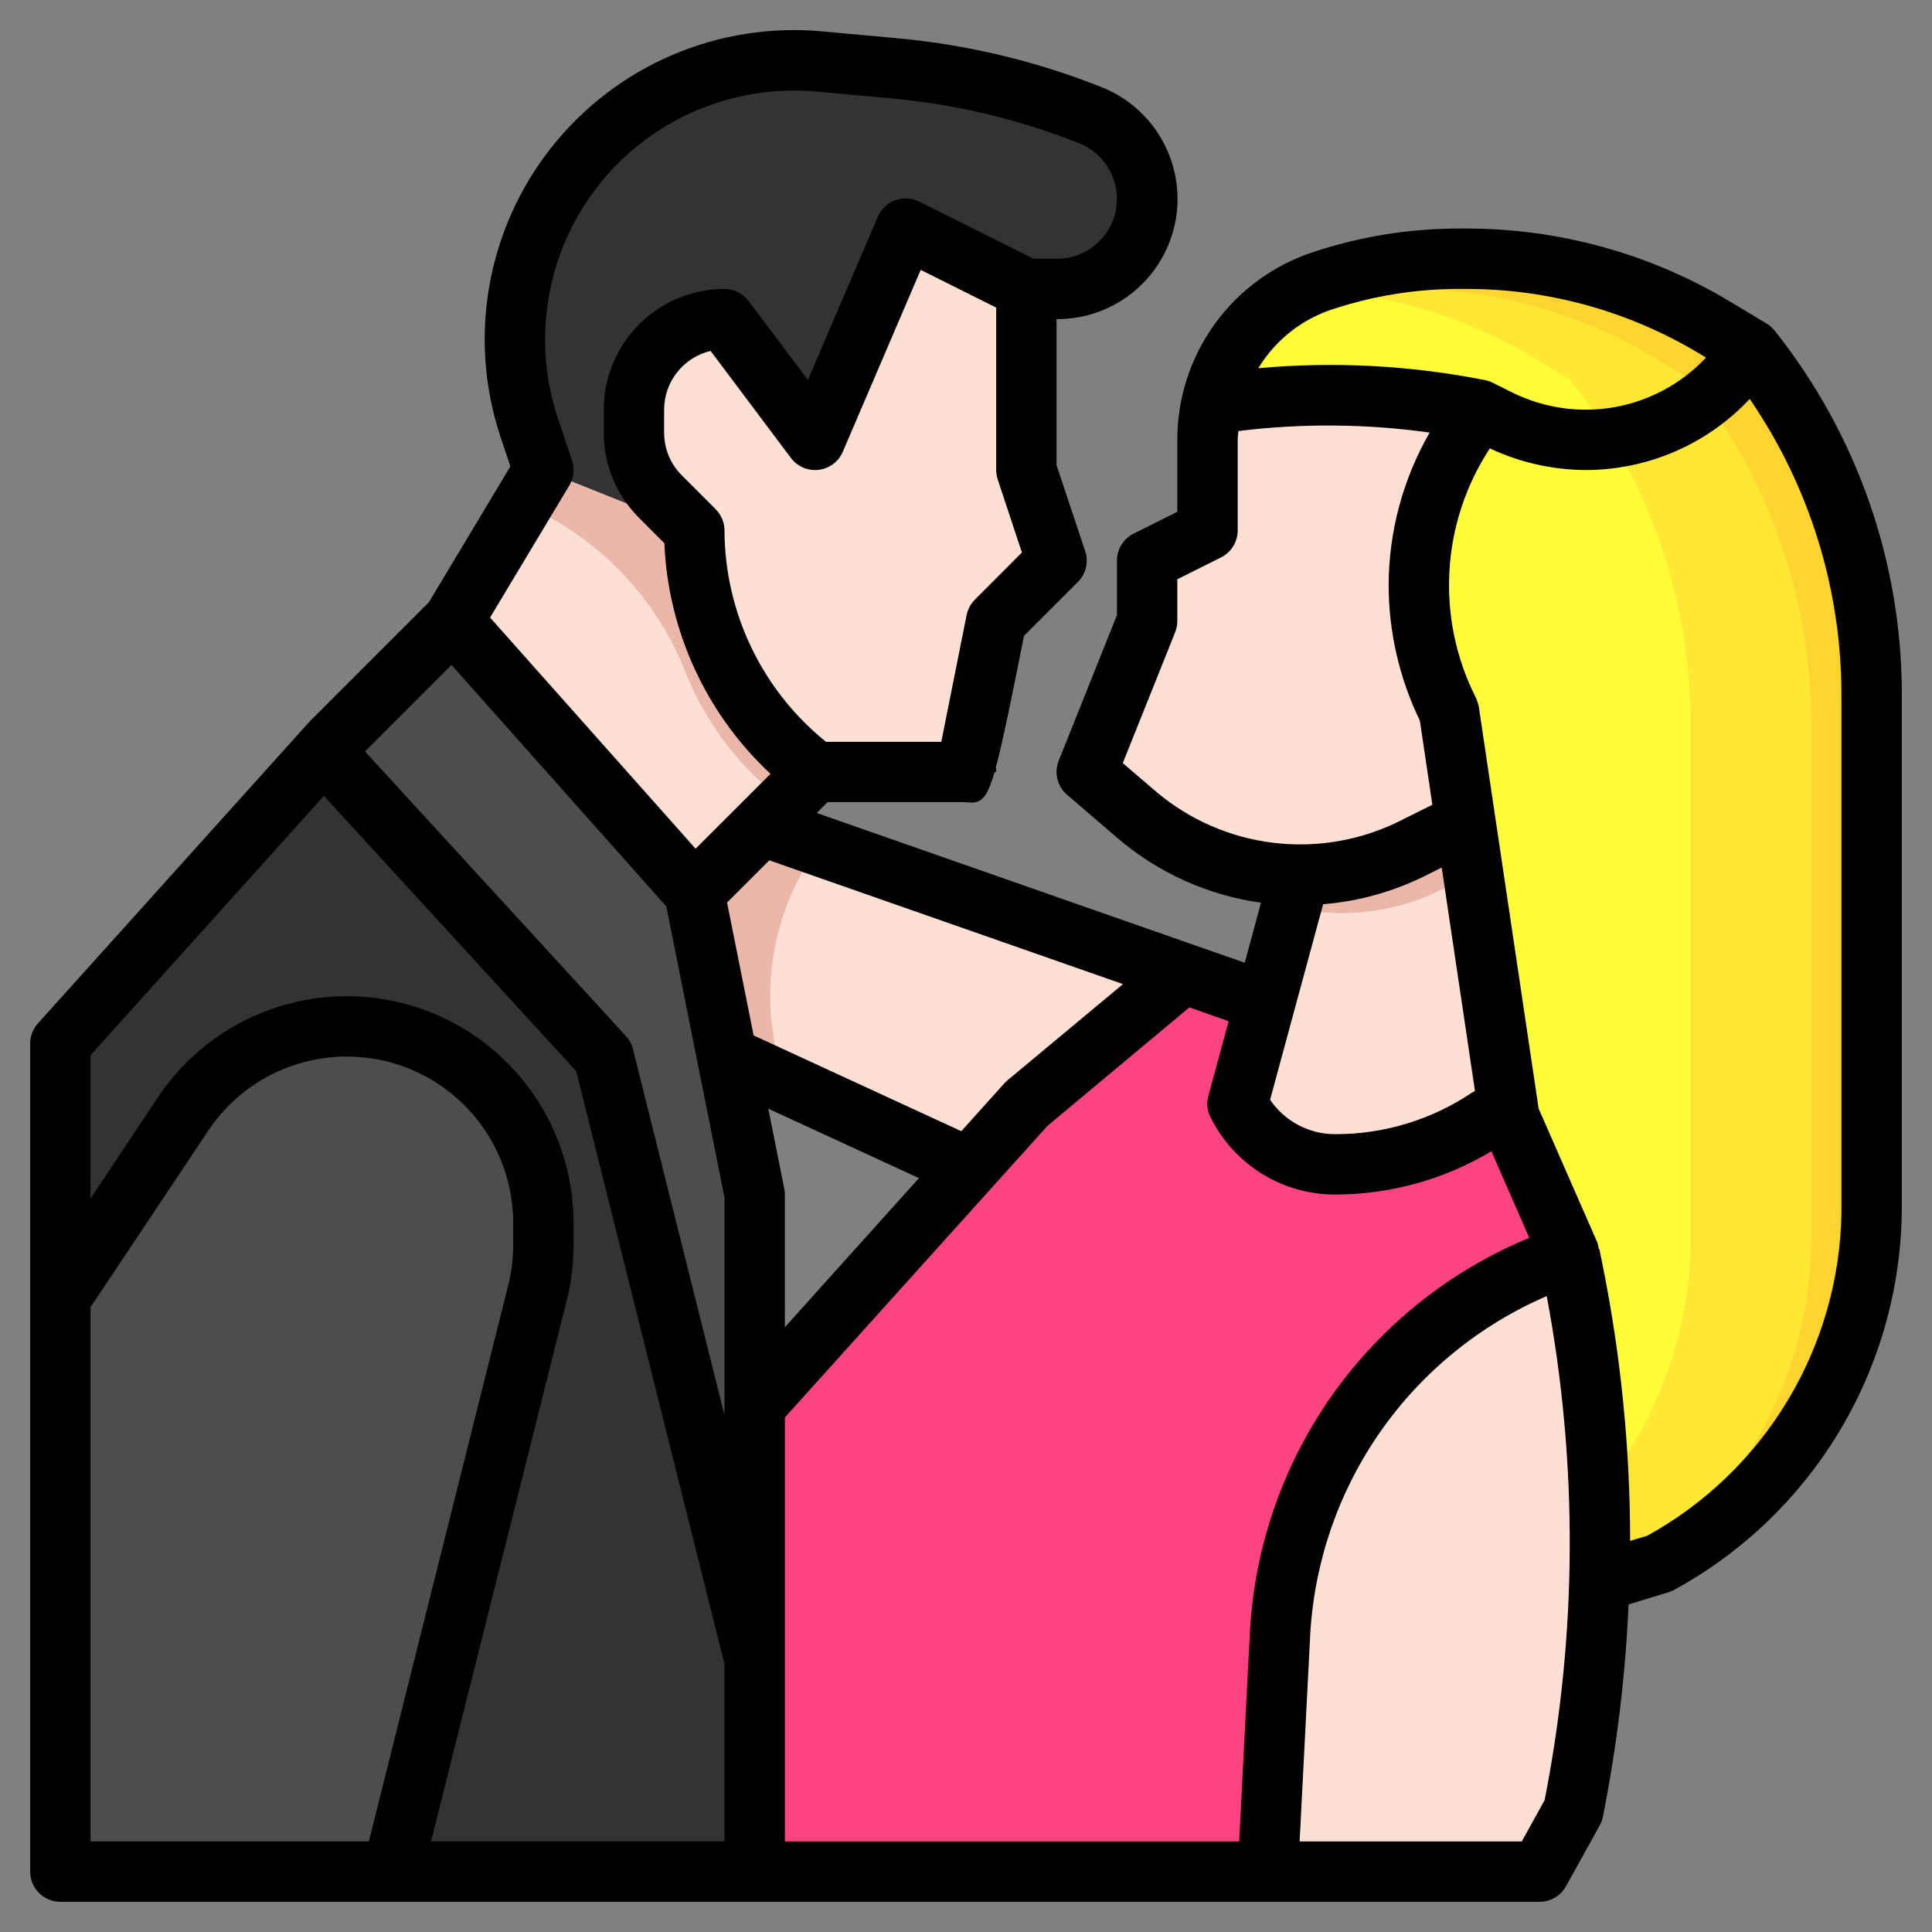 <svg width="48" height="48" viewBox="0 0 48 48" fill="none" xmlns="http://www.w3.org/2000/svg">
<rect x="0" y="0" width="48" height="48" fill="#808080" stroke="none"/>
<g clip-path="url(#clip0_9764_3948)">
<path d="M36.42 10.672C35.739 11.693 35.34 12.876 35.264 14.101C35.187 15.326 35.436 16.55 35.985 17.647L36 17.677L36.405 20.422L35.055 21.097C33.965 21.642 32.739 21.853 31.531 21.703C30.322 21.554 29.184 21.051 28.26 20.257L27 19.177L28.5 15.427V13.927L30 13.177V10.927C29.997 10.624 30.032 10.322 30.105 10.027C32.312 9.691 34.561 9.742 36.75 10.177L36.42 10.672Z" fill="#FDE0D3"/>
<path d="M45.727 12.697C45.221 11.24 44.467 9.88 43.5 8.677L42.593 8.13C40.733 7.019 38.608 6.431 36.443 6.427H36.24C35.087 6.428 33.943 6.616 32.85 6.982C32.02 7.254 31.298 7.782 30.788 8.49C30.454 8.948 30.221 9.472 30.105 10.027C32.312 9.691 34.56 9.742 36.75 10.178L36.42 10.672C35.739 11.694 35.34 12.877 35.264 14.101C35.187 15.326 35.436 16.55 35.985 17.648L36 17.677L36.405 20.422L37.5 27.75L39 31.177L39.09 31.62C39.527 33.821 39.748 36.059 39.75 38.303C39.75 38.633 39.742 38.97 39.735 39.3L41.227 38.85C42.798 37.994 44.113 36.738 45.039 35.208C45.965 33.678 46.469 31.93 46.5 30.142V17.227C46.501 15.685 46.24 14.153 45.727 12.697Z" fill="#FDD430"/>
<path d="M45 30.892V17.977C45.001 16.435 44.74 14.903 44.227 13.447C43.721 11.99 42.967 10.63 42 9.427L41.093 8.88C39.233 7.769 37.108 7.181 34.943 7.177H34.74C33.673 7.181 32.613 7.344 31.595 7.661C31.289 7.899 31.017 8.178 30.788 8.49C30.454 8.948 30.221 9.472 30.105 10.027C32.312 9.691 34.56 9.742 36.75 10.178L36.42 10.672C35.739 11.694 35.34 12.877 35.264 14.101C35.187 15.326 35.436 16.55 35.985 17.648L36 17.677L36.405 20.422L37.5 27.75L39 31.177L39.09 31.62C39.527 33.821 39.748 36.059 39.75 38.303C39.75 38.633 39.742 38.97 39.735 39.3L40.626 39.032C41.953 38.124 43.043 36.911 43.804 35.495C44.566 34.079 44.976 32.5 45 30.892Z" fill="#FEE834"/>
<path d="M29.4 24.18L25.5 27.427L24.067 29.017L18.067 26.242L15.375 26.025L16.223 19.957L18.915 20.512L29.4 24.18Z" fill="#ECB7AB"/>
<path d="M36.975 27.78L37.5 27.75L39 31.177C37.006 31.843 35.257 33.089 33.975 34.755C32.694 36.421 31.939 38.432 31.808 40.53L31.5 46.5H18.75V34.927L24.067 29.017L25.5 27.427L29.4 24.18L31.433 24.892L36.975 27.78Z" fill="#FD4482"/>
<path d="M37.5 27.75L36.975 27.78C35.851 28.529 34.531 28.928 33.18 28.928C32.675 28.929 32.181 28.789 31.751 28.524C31.322 28.259 30.975 27.879 30.75 27.428L31.433 24.893L32.288 21.75C33.248 21.75 34.195 21.526 35.055 21.098L36.405 20.423L37.5 27.75Z" fill="#FDE0D3"/>
<path d="M39.75 38.303C39.75 38.633 39.742 38.97 39.735 39.3C39.674 41.209 39.459 43.111 39.09 44.985L38.25 46.5H31.5L31.808 40.53C31.939 38.432 32.694 36.421 33.975 34.755C35.257 33.089 37.006 31.843 39 31.177L39.09 31.62C39.527 33.821 39.748 36.059 39.75 38.303Z" fill="#FDE0D3"/>
<path d="M36.405 20.423L35.055 21.098C34.196 21.526 33.248 21.75 32.288 21.75L32.072 22.54C32.846 22.722 33.649 22.735 34.428 22.578C35.207 22.422 35.943 22.099 36.586 21.632L36.405 20.423Z" fill="#ECB7AB"/>
<path d="M42 17.977C42.001 16.435 41.74 14.903 41.227 13.447C40.72 11.99 39.967 10.63 39 9.427L38.092 8.88C36.657 8.026 35.059 7.479 33.401 7.275C32.789 7.353 32.184 7.483 31.594 7.664C31.289 7.901 31.017 8.179 30.787 8.49C30.499 8.891 30.286 9.341 30.16 9.818C30.593 9.822 31.026 9.847 31.458 9.88C33.227 9.736 35.008 9.836 36.75 10.18L36.42 10.675C35.739 11.696 35.34 12.879 35.263 14.104C35.187 15.329 35.436 16.553 35.985 17.65L36 17.68L36.405 20.425L37.5 27.75L39 31.177L39.09 31.62C39.444 33.418 39.654 35.242 39.719 37.074C41.169 35.338 41.974 33.154 42 30.892V17.977Z" fill="#FFFD38"/>
<path d="M20.25 19.177L17.25 22.177L11.25 15.428L13.5 11.678L17.25 13.178C17.25 14.342 17.52 15.49 18.041 16.532C18.562 17.573 19.318 18.479 20.25 19.177Z" fill="#ECB7AB"/>
<path d="M17.054 16.759C16.693 15.818 16.147 14.959 15.449 14.232C14.751 13.505 13.915 12.925 12.99 12.525L11.25 15.427L17.25 22.177L19.5 19.927C18.413 19.112 17.567 18.017 17.054 16.759Z" fill="#FDE0D3"/>
<path d="M11.25 15.428L8.25 18.428L1.5 25.928V46.5H18.75V29.678L17.25 22.178L11.25 15.428Z" fill="#333333"/>
<path d="M9.75 46.5L13.367 32.058C13.456 31.687 13.5 31.307 13.5 30.926V30.386C13.5 29.744 13.374 29.109 13.128 28.516C12.883 27.923 12.523 27.384 12.069 26.931C11.616 26.477 11.077 26.117 10.484 25.872C9.891 25.626 9.256 25.5 8.614 25.5C7.81 25.5 7.018 25.698 6.309 26.078C5.6 26.457 4.996 27.006 4.55 27.675L1.5 32.25V46.5H9.75Z" fill="#4D4D4D"/>
<path d="M18.75 29.678V41.243L15 26.243L8.048 18.661L8.25 18.428L11.25 15.428L17.25 22.178L18.75 29.678Z" fill="#4D4D4D"/>
<path d="M28.5 4.92V4.973C28.5 5.262 28.443 5.549 28.333 5.817C28.222 6.084 28.059 6.327 27.855 6.532C27.65 6.737 27.407 6.899 27.139 7.01C26.872 7.121 26.585 7.178 26.295 7.178H25.5L22.5 5.678L20.25 10.928L18 7.928C17.403 7.928 16.831 8.165 16.409 8.587C15.987 9.009 15.75 9.581 15.75 10.178V10.748C15.752 11.344 15.989 11.915 16.41 12.338L17.25 13.178L13.5 11.678L13.148 10.628C12.784 9.535 12.699 8.369 12.899 7.235C13.099 6.101 13.578 5.034 14.293 4.131C15.008 3.229 15.937 2.518 16.995 2.064C18.053 1.61 19.208 1.426 20.355 1.53L22.215 1.695C23.895 1.853 25.544 2.249 27.113 2.873C27.522 3.036 27.873 3.319 28.12 3.684C28.367 4.049 28.5 4.479 28.5 4.92Z" fill="#333333"/>
<path d="M26.25 13.928L24.75 15.428L24 19.177H20.25C19.318 18.479 18.562 17.573 18.041 16.532C17.52 15.49 17.25 14.342 17.25 13.178L16.41 12.338C15.989 11.915 15.752 11.344 15.75 10.748V10.178C15.75 9.581 15.987 9.008 16.409 8.586C16.831 8.165 17.403 7.927 18 7.927L20.25 10.928L22.5 5.677L25.5 7.177V11.678L26.25 13.928Z" fill="#FDE0D3"/>
<path d="M21.251 21.329L20.351 21.016C19.382 22.344 18.969 23.998 19.2 25.625L19.375 26.846L19.709 27L24.071 29.018L25.5 27.428L29.4 24.18L21.251 21.329Z" fill="#FDE0D3"/>
<path d="M43.886 8.035L42.975 7.488C41.001 6.304 38.742 5.678 36.44 5.678H36.243C35.008 5.678 33.781 5.877 32.609 6.268C31.631 6.593 30.779 7.218 30.176 8.055C29.573 8.892 29.249 9.897 29.25 10.928V12.715L28.165 13.258C28.04 13.32 27.935 13.416 27.862 13.534C27.789 13.652 27.75 13.789 27.75 13.928V15.284L26.303 18.9C26.245 19.045 26.234 19.205 26.272 19.357C26.309 19.509 26.393 19.646 26.512 19.747L27.774 20.83C28.782 21.691 30.016 22.245 31.329 22.427L30.925 23.919L20.291 20.198L20.561 19.928H23.962C24.325 19.966 24.487 19.953 24.712 19.178H24.75C24.75 19.137 24.748 19.096 24.743 19.056C24.908 18.456 25.11 17.453 25.441 15.798L26.78 14.459C26.879 14.36 26.948 14.236 26.98 14.101C27.012 13.965 27.005 13.823 26.961 13.691L26.25 11.557V7.928H26.297C26.987 7.922 27.654 7.677 28.183 7.234C28.713 6.791 29.073 6.179 29.203 5.501C29.332 4.823 29.222 4.121 28.892 3.515C28.562 2.908 28.033 2.435 27.393 2.175C25.757 1.521 24.035 1.108 22.281 0.949L20.42 0.779C19.149 0.663 17.869 0.866 16.696 1.369C15.523 1.872 14.494 2.66 13.702 3.66C12.909 4.661 12.379 5.843 12.158 7.101C11.937 8.358 12.033 9.65 12.437 10.861L12.68 11.588L10.655 14.963L7.693 17.925L0.943 25.425C0.818 25.563 0.75 25.742 0.75 25.928V46.5C0.75 46.699 0.829 46.89 0.97 47.03C1.11 47.171 1.301 47.25 1.5 47.25H38.25C38.384 47.25 38.515 47.214 38.631 47.146C38.746 47.078 38.841 46.981 38.906 46.864L39.745 45.352C39.782 45.284 39.809 45.211 39.824 45.135C40.17 43.396 40.383 41.634 40.462 39.862L41.444 39.562C41.496 39.547 41.547 39.526 41.594 39.5C43.29 38.574 44.708 37.212 45.702 35.556C46.696 33.899 47.23 32.007 47.25 30.075V17.231C47.246 13.953 46.13 10.772 44.086 8.209C44.03 8.14 43.962 8.081 43.886 8.035ZM33.086 7.691C34.105 7.351 35.172 7.178 36.246 7.178H36.443C38.472 7.18 40.463 7.731 42.203 8.775L42.385 8.884C41.78 9.529 40.984 9.96 40.114 10.115C39.245 10.27 38.348 10.14 37.559 9.745L37.085 9.508C37.026 9.478 36.962 9.457 36.897 9.444C35.042 9.077 33.145 8.977 31.262 9.148C31.678 8.463 32.323 7.946 33.083 7.691H33.086ZM27.895 18.959L29.197 15.707C29.232 15.618 29.25 15.524 29.25 15.428V14.392L30.335 13.85C30.46 13.787 30.565 13.691 30.638 13.573C30.711 13.454 30.75 13.318 30.75 13.178V10.928C30.75 10.853 30.763 10.778 30.767 10.709C32.346 10.514 33.944 10.527 35.519 10.747C34.856 11.9 34.505 13.206 34.5 14.536C34.502 15.702 34.767 16.854 35.276 17.904L35.587 19.994L34.721 20.425C33.761 20.89 32.687 21.068 31.627 20.938C30.568 20.808 29.569 20.375 28.75 19.691L27.895 18.959ZM36.645 27.105C36.615 27.12 36.587 27.136 36.559 27.154C35.558 27.823 34.381 28.18 33.177 28.178C32.857 28.18 32.542 28.102 32.26 27.953C31.977 27.804 31.735 27.588 31.555 27.323L32.873 22.465C33.749 22.394 34.604 22.157 35.392 21.767L35.819 21.554L36.645 27.105ZM30.079 27.764C30.365 28.34 30.807 28.825 31.355 29.163C31.902 29.502 32.533 29.68 33.177 29.678C34.543 29.676 35.883 29.304 37.054 28.602L37.995 30.754C36.04 31.561 34.353 32.902 33.125 34.624C31.898 36.346 31.181 38.379 31.057 40.49L30.787 45.75H19.5V35.216L26.025 27.971L29.55 25.028L30.525 25.371L30.02 27.233C29.973 27.41 29.992 27.6 30.075 27.764H30.079ZM11.218 16.521L16.555 22.521L18 29.753V35.158L15.727 26.069C15.697 25.947 15.637 25.835 15.553 25.743L9.069 18.67L11.218 16.521ZM19.485 29.531L19.088 27.545L22.831 29.27L19.5 32.974V29.674C19.5 29.626 19.495 29.578 19.485 29.531ZM27.9 24.45L25.018 26.85C24.992 26.873 24.967 26.898 24.944 26.925L23.883 28.104L18.724 25.725L18.064 22.425L19.114 21.375L27.9 24.45ZM24.22 14.898C24.115 15.003 24.044 15.136 24.015 15.281C24.015 15.281 23.597 17.369 23.386 18.431H20.523C19.739 17.799 19.105 16.999 18.669 16.091C18.232 15.183 18.004 14.189 18 13.181C18 12.982 17.921 12.792 17.78 12.651L16.94 11.811C16.8 11.671 16.689 11.505 16.613 11.323C16.538 11.14 16.499 10.944 16.5 10.746V10.178C16.5 9.84 16.614 9.513 16.824 9.248C17.033 8.983 17.326 8.796 17.655 8.719L19.65 11.378C19.729 11.483 19.834 11.566 19.955 11.618C20.076 11.669 20.209 11.688 20.339 11.673C20.47 11.657 20.594 11.607 20.699 11.529C20.805 11.45 20.887 11.345 20.939 11.224L22.875 6.705L24.75 7.642V11.678C24.75 11.759 24.763 11.839 24.789 11.916L25.389 13.726L24.22 14.898ZM14.143 12.065C14.198 11.972 14.233 11.868 14.245 11.76C14.257 11.653 14.245 11.544 14.211 11.441L13.859 10.387C13.535 9.412 13.458 8.373 13.636 7.362C13.814 6.35 14.241 5.399 14.879 4.594C15.516 3.789 16.344 3.156 17.288 2.751C18.232 2.346 19.261 2.183 20.284 2.275L22.145 2.445C23.755 2.591 25.335 2.97 26.837 3.57C27.151 3.701 27.41 3.937 27.572 4.237C27.733 4.536 27.787 4.883 27.724 5.217C27.66 5.552 27.484 5.855 27.224 6.075C26.965 6.295 26.637 6.42 26.297 6.427H25.677L22.835 5.008C22.744 4.962 22.644 4.936 22.542 4.93C22.44 4.924 22.338 4.939 22.242 4.974C22.146 5.009 22.058 5.064 21.984 5.134C21.91 5.204 21.851 5.289 21.811 5.383L20.072 9.44L18.6 7.479C18.53 7.386 18.44 7.31 18.335 7.258C18.231 7.206 18.116 7.179 18 7.179C17.204 7.179 16.441 7.495 15.879 8.058C15.316 8.62 15 9.383 15 10.179V10.747C14.999 11.141 15.076 11.531 15.227 11.896C15.378 12.26 15.6 12.59 15.879 12.868L16.506 13.496C16.597 15.678 17.545 17.737 19.143 19.226L17.282 21.086L12.176 15.343L14.143 12.065ZM9.164 45.75H2.25V32.475L5.175 28.089C5.668 27.351 6.385 26.791 7.22 26.492C8.056 26.192 8.965 26.17 9.814 26.427C10.664 26.685 11.407 27.209 11.936 27.921C12.465 28.634 12.75 29.498 12.75 30.386V30.926C12.75 31.246 12.713 31.564 12.64 31.876L9.164 45.75ZM10.709 45.75L14.1 32.231C14.201 31.803 14.251 31.366 14.25 30.926V30.386C14.25 29.176 13.861 27.998 13.14 27.027C12.419 26.056 11.405 25.342 10.248 24.992C9.09 24.641 7.85 24.673 6.712 25.081C5.573 25.489 4.596 26.253 3.925 27.259L2.25 29.775V26.216L8.047 19.774L14.319 26.616L18 41.339V45.75H10.709ZM38.375 44.727L37.807 45.75H32.289L32.554 40.575C32.662 38.772 33.268 37.035 34.305 35.556C35.342 34.077 36.77 32.916 38.428 32.201C39.208 36.342 39.19 40.593 38.375 44.726V44.727ZM45.75 30.137C45.723 31.779 45.263 33.385 44.416 34.792C43.57 36.2 42.367 37.359 40.93 38.153L40.5 38.283C40.499 35.996 40.273 33.714 39.825 31.471L39.736 31.031H39.721C39.716 30.978 39.705 30.926 39.688 30.875L38.227 27.542L36.742 17.567C36.725 17.478 36.696 17.392 36.656 17.311C36.17 16.341 35.947 15.261 36.011 14.178C36.074 13.095 36.42 12.047 37.015 11.14C37.76 11.491 38.574 11.674 39.398 11.678C40.161 11.677 40.917 11.52 41.617 11.217C42.318 10.913 42.949 10.469 43.471 9.912C44.95 12.067 45.744 14.618 45.75 17.231V30.137Z" fill="black"/>
</g>
<defs>
<clipPath id="clip0_9764_3948">
<rect width="48" height="48" fill="white"/>
</clipPath>
</defs>
</svg>
